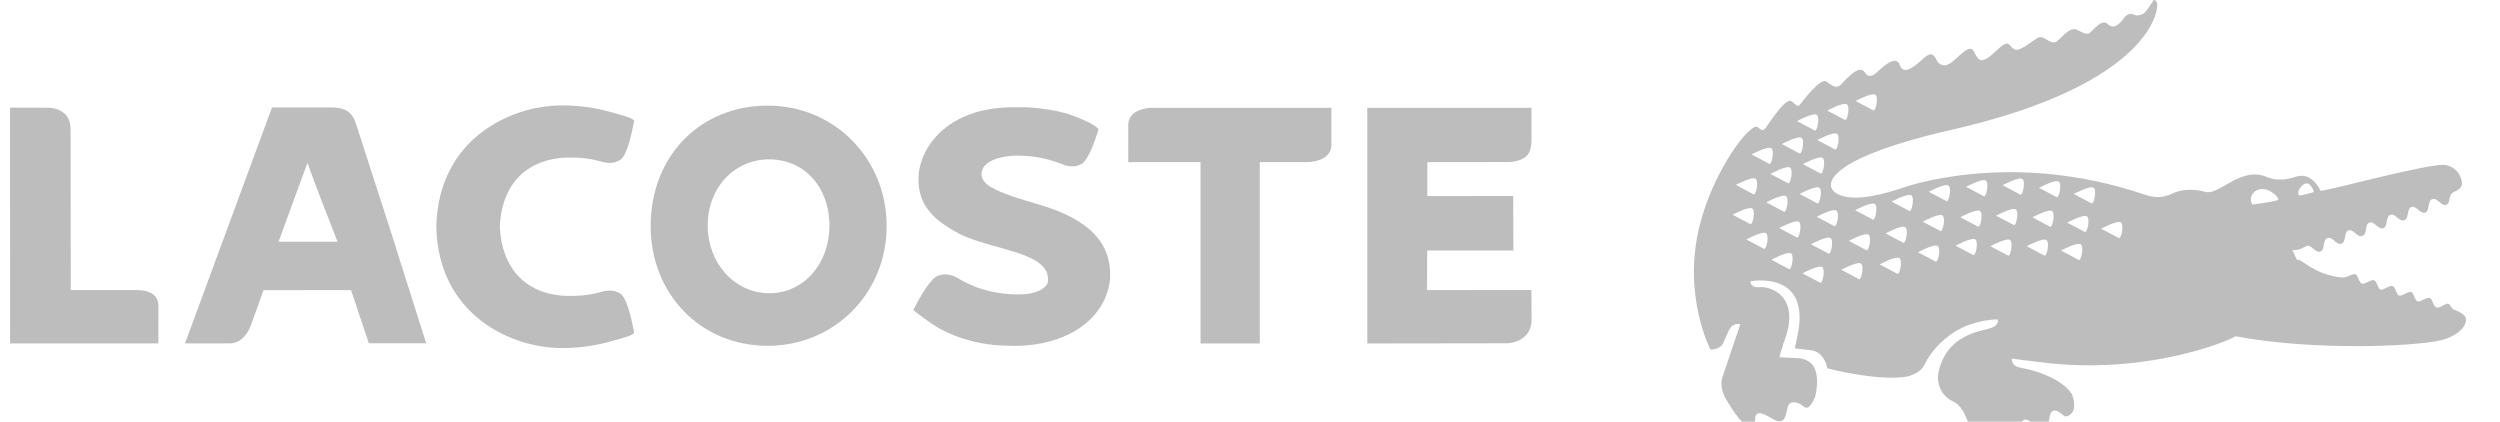 <svg width="83" height="14" viewBox="0 0 83 14" fill="none" xmlns="http://www.w3.org/2000/svg">
<g clip-path="url(#clip0_807_7059)">
<path fill-rule="evenodd" clip-rule="evenodd" d="M76.337 8.744C76.097 8.426 76.055 7.862 75.568 7.812C75.096 7.685 74.625 7.549 74.148 7.439C73.213 7.591 72.279 7.742 71.345 7.894C71.235 8.395 71.126 8.897 71.016 9.398C72.527 9.594 74.038 9.791 75.549 9.987C75.943 10.248 76.337 10.51 76.731 10.772C77.76 10.881 78.79 10.99 79.819 11.099C80.3 10.925 80.782 10.75 81.264 10.576C79.766 10.094 78.232 9.711 76.776 9.111C76.598 9.029 76.473 8.879 76.337 8.744Z" fill="#BDBDBD"/>
<path d="M81.844 10.511C81.743 10.379 81.579 10.326 81.467 10.276C81.356 10.224 81.372 10.117 81.28 10.086C81.185 10.056 81.02 10.247 80.892 10.208C80.763 10.166 80.773 9.927 80.666 9.892C80.556 9.857 80.365 10.036 80.266 10.005C80.165 9.976 80.146 9.725 80.049 9.693C79.953 9.664 79.75 9.842 79.65 9.812C79.551 9.778 79.544 9.534 79.434 9.498C79.323 9.464 79.13 9.647 79.034 9.614C78.934 9.583 78.925 9.339 78.819 9.304C78.712 9.27 78.516 9.449 78.418 9.417C78.316 9.384 78.288 9.134 78.196 9.104C78.102 9.075 77.917 9.223 77.767 9.214C76.726 9.118 76.328 8.465 76.257 8.658C76.188 8.847 76.474 9.307 76.834 9.462C77.121 9.587 80.222 10.441 80.303 10.48C80.382 10.519 80.578 10.605 80.509 10.718C80.401 10.862 80.098 10.72 80.021 10.656C79.943 10.591 79.961 10.568 79.888 10.549C79.721 10.509 79.629 10.811 79.453 10.77C79.293 10.735 79.305 10.415 79.142 10.377C78.963 10.334 78.882 10.637 78.711 10.598C78.57 10.566 78.55 10.24 78.398 10.204C78.224 10.162 78.145 10.466 77.963 10.424C77.807 10.387 77.816 10.069 77.652 10.03C77.489 9.992 77.375 10.286 77.221 10.251C77.066 10.216 77.043 9.891 76.906 9.858C76.765 9.827 76.655 9.993 76.466 10.017C76.466 10.017 75.924 10.163 75.066 9.271C74.207 8.381 73.854 8.208 73.365 8.571C72.567 9.163 72.071 8.771 71.927 8.595C71.753 8.393 71.935 8.208 71.935 8.208C71.935 8.208 72.188 8.598 72.508 8.605C73.022 8.62 73.41 7.921 74.291 7.909C75.408 7.869 75.699 8.264 76.004 8.295C76.287 8.323 76.381 8.277 76.577 8.164C76.735 8.108 76.872 8.413 77.038 8.351C77.213 8.285 77.085 7.978 77.273 7.908C77.45 7.845 77.565 8.153 77.734 8.091C77.912 8.026 77.799 7.711 77.969 7.649C78.145 7.586 78.247 7.898 78.43 7.831C78.613 7.766 78.494 7.454 78.661 7.391C78.833 7.329 78.957 7.635 79.126 7.576C79.286 7.519 79.195 7.192 79.361 7.132C79.534 7.071 79.646 7.378 79.83 7.311C79.982 7.258 79.898 6.932 80.055 6.872C80.212 6.814 80.358 7.117 80.521 7.056C80.674 7 80.585 6.675 80.748 6.614C80.92 6.552 81.053 6.855 81.216 6.798C81.378 6.74 81.255 6.478 81.466 6.374C81.466 6.374 81.757 6.279 81.739 6.066C81.737 6.03 81.677 5.574 81.196 5.478C80.734 5.385 77.088 6.39 77.041 6.332C76.705 5.671 76.275 5.855 76.21 5.87C76.143 5.887 75.736 6.059 75.285 5.887C74.399 5.487 73.692 6.502 73.207 6.369C72.76 6.244 72.419 6.316 72.232 6.379C72.06 6.439 71.782 6.661 71.193 6.459C66.64 4.911 63.081 6.264 63.081 6.264C61.075 6.932 60.818 6.264 60.818 6.264C60.818 6.264 60.158 5.371 64.807 4.306C71.49 2.777 71.691 0.248 71.612 0.088C71.502 -0.144 71.46 0.129 71.24 0.381C71.056 0.59 70.841 0.486 70.841 0.486C70.631 0.386 70.496 0.625 70.496 0.625C70.496 0.625 70.226 1.043 69.987 0.805C69.757 0.576 69.451 1.093 69.338 1.113C69.201 1.137 69.134 1.071 68.951 0.987C68.677 0.866 68.382 1.364 68.231 1.4C68 1.452 67.838 1.129 67.639 1.265C67.046 1.673 66.952 1.73 66.792 1.571C66.674 1.451 66.657 1.321 66.26 1.699C65.922 2.021 65.761 2.082 65.625 1.877C65.486 1.67 65.522 1.389 64.942 1.943C64.665 2.208 64.523 2.213 64.364 2.094C64.245 2.005 64.246 1.578 63.83 1.964C63.453 2.312 63.179 2.464 63.072 2.156C62.954 1.809 62.51 2.219 62.407 2.316C62.3 2.413 62.072 2.668 61.912 2.404C61.752 2.139 61.368 2.535 61.14 2.786C60.965 2.982 60.822 2.831 60.637 2.707C60.426 2.563 59.795 3.44 59.738 3.493C59.68 3.543 59.636 3.493 59.491 3.371C59.269 3.183 58.67 4.226 58.573 4.294C58.573 4.294 58.532 4.384 58.368 4.228C58.135 4.008 56.901 5.626 56.435 7.458C55.839 9.805 56.788 11.605 56.788 11.605C56.788 11.605 57.074 11.614 57.195 11.422L57.38 11.007C57.53 10.661 57.776 10.77 57.776 10.77L57.194 12.495C57.102 12.723 57.157 13.044 57.361 13.348C57.552 13.654 57.684 13.86 57.838 14.002C58.311 14.445 58.263 13.921 58.275 13.856C58.33 13.575 58.642 13.791 58.887 13.925C59.332 14.174 59.282 13.625 59.38 13.446C59.448 13.318 59.666 13.312 59.904 13.51C60.088 13.664 60.272 13.143 60.272 13.143C60.502 12.033 59.961 11.905 59.668 11.889L59.075 11.861C59.075 11.861 59.114 11.693 59.176 11.534L59.202 11.422C59.849 9.818 58.768 9.508 58.445 9.534C58.088 9.566 58.113 9.339 58.113 9.339C58.113 9.339 60.066 8.957 59.702 11.019C59.702 11.019 59.63 11.378 59.587 11.565L60.124 11.628C60.586 11.685 60.668 12.229 60.668 12.229C60.668 12.229 62.366 12.676 63.33 12.498C63.33 12.498 63.76 12.395 63.88 12.129C63.88 12.129 64.504 10.665 66.326 10.603C66.326 10.603 66.39 10.792 66.099 10.891C65.75 11.008 64.587 11.1 64.345 12.43V12.435C64.319 12.653 64.378 13.118 64.853 13.333C65.258 13.515 65.401 14.25 65.485 14.448C65.721 15.011 66.074 14.473 66.074 14.473C66.074 14.473 66.298 14.019 66.49 14.271C66.814 14.696 66.965 14.481 67.039 14.211C67.119 13.919 67.237 13.791 67.576 14.146C67.721 14.301 68.006 14.181 68.035 13.918C68.095 13.337 68.489 13.799 68.545 13.821C68.613 13.847 69.025 13.754 68.794 13.099C68.794 13.099 68.482 12.475 67.076 12.205C66.746 12.143 66.798 11.905 66.798 11.905L67.108 11.948C67.201 11.963 68.019 12.054 68.106 12.067C71.537 12.405 74.14 11.246 74.218 11.163C76.883 11.672 80.507 11.498 81.188 11.254C81.871 11.014 81.922 10.617 81.844 10.511ZM76.341 6.275C76.397 6.186 76.449 6.136 76.498 6.111C76.704 5.994 76.836 6.361 76.811 6.374L76.803 6.377L76.803 6.379C76.77 6.395 76.371 6.508 76.332 6.482C76.253 6.427 76.341 6.275 76.341 6.275ZM74.826 6.391C74.826 6.391 74.877 6.327 74.977 6.294C75.075 6.258 75.224 6.252 75.421 6.378C75.647 6.522 75.641 6.634 75.641 6.634C75.634 6.637 75.624 6.641 75.612 6.645C75.448 6.708 74.775 6.791 74.775 6.791C74.644 6.55 74.826 6.391 74.826 6.391ZM62.264 3.146C62.377 3.233 62.269 3.733 62.188 3.66L61.607 3.353C61.607 3.353 62.148 3.062 62.264 3.146ZM61.318 3.466C61.433 3.55 61.326 4.052 61.245 3.977L60.665 3.67C60.665 3.67 61.203 3.379 61.318 3.466ZM60.991 4.444C61.106 4.529 60.998 5.031 60.916 4.959L60.335 4.648C60.335 4.648 60.876 4.359 60.991 4.444ZM60.438 5.757L59.856 5.449C59.856 5.449 60.397 5.157 60.512 5.243C60.628 5.329 60.517 5.831 60.438 5.757ZM60.328 6.747L59.748 6.44C59.748 6.44 60.288 6.149 60.403 6.233C60.518 6.318 60.411 6.818 60.328 6.747ZM60.318 3.814C60.433 3.9 60.324 4.399 60.243 4.328L59.661 4.019C59.661 4.019 60.203 3.728 60.318 3.814ZM59.813 4.577C59.927 4.662 59.819 5.161 59.739 5.09L59.158 4.783C59.158 4.783 59.698 4.49 59.813 4.577ZM58.776 5.773C58.776 5.773 59.318 5.48 59.432 5.567C59.547 5.652 59.438 6.152 59.357 6.079L58.776 5.773ZM59.222 7.026L58.642 6.717C58.642 6.717 59.183 6.427 59.297 6.513C59.412 6.598 59.304 7.098 59.222 7.026ZM58.808 4.924C58.923 5.007 58.815 5.508 58.733 5.436L58.154 5.127C58.154 5.127 58.692 4.838 58.808 4.924ZM58.286 5.933C58.401 6.018 58.293 6.521 58.21 6.447L57.63 6.14C57.63 6.14 58.171 5.85 58.286 5.933ZM57.522 7.128C57.522 7.128 58.063 6.838 58.177 6.924C58.293 7.008 58.183 7.51 58.103 7.437L57.522 7.128ZM58.558 8.258L57.978 7.95C57.978 7.95 58.519 7.659 58.634 7.744C58.749 7.83 58.639 8.33 58.558 8.258ZM59.391 8.93L58.81 8.623C58.81 8.623 59.351 8.331 59.466 8.416C59.58 8.5 59.47 9.004 59.391 8.93ZM59.651 7.881L59.07 7.572C59.07 7.572 59.611 7.283 59.726 7.366C59.841 7.452 59.732 7.952 59.651 7.881ZM60.423 9.382L59.844 9.074C59.844 9.074 60.381 8.783 60.497 8.869C60.612 8.955 60.505 9.452 60.423 9.382ZM60.702 8.416L60.122 8.109C60.122 8.109 60.662 7.82 60.776 7.905C60.891 7.989 60.784 8.49 60.702 8.416ZM60.894 7.504L60.314 7.196C60.314 7.196 60.854 6.907 60.969 6.992C61.085 7.078 60.975 7.576 60.894 7.504ZM61.71 9.265L61.13 8.956C61.13 8.956 61.67 8.667 61.785 8.751C61.902 8.836 61.791 9.338 61.71 9.265ZM61.961 8.304L61.381 7.997C61.381 7.997 61.922 7.705 62.037 7.791C62.15 7.874 62.041 8.376 61.961 8.304ZM62.171 7.286L61.591 6.978C61.591 6.978 62.131 6.689 62.247 6.773C62.361 6.859 62.252 7.358 62.171 7.286ZM62.986 9.085L62.404 8.777C62.404 8.777 62.945 8.486 63.061 8.571C63.175 8.658 63.065 9.159 62.986 9.085ZM63.181 8.057L62.601 7.748C62.601 7.748 63.142 7.457 63.257 7.542C63.372 7.628 63.263 8.126 63.181 8.057ZM63.383 7.001L62.803 6.693C62.803 6.693 63.343 6.403 63.459 6.487C63.573 6.575 63.465 7.074 63.383 7.001ZM64.257 8.679L63.676 8.374C63.676 8.374 64.217 8.082 64.33 8.167C64.447 8.252 64.338 8.752 64.257 8.679ZM64.416 7.666L63.834 7.36C63.834 7.36 64.374 7.069 64.489 7.153C64.606 7.239 64.496 7.741 64.416 7.666ZM64.617 6.673L64.035 6.367C64.035 6.367 64.577 6.075 64.691 6.159C64.805 6.245 64.697 6.747 64.617 6.673ZM65.506 8.464L64.925 8.156C64.925 8.156 65.465 7.865 65.581 7.95C65.697 8.036 65.587 8.536 65.506 8.464ZM65.664 7.519L65.083 7.212C65.083 7.212 65.625 6.919 65.739 7.006C65.853 7.089 65.745 7.592 65.664 7.519ZM65.856 6.51L65.274 6.203C65.274 6.203 65.815 5.909 65.931 5.997C66.046 6.082 65.938 6.582 65.856 6.51ZM66.66 8.482L66.081 8.175C66.081 8.175 66.621 7.882 66.735 7.97C66.85 8.054 66.741 8.554 66.66 8.482ZM66.852 7.467L66.269 7.16C66.269 7.16 66.811 6.867 66.926 6.954C67.04 7.04 66.931 7.539 66.852 7.467ZM67.069 6.456L66.488 6.149C66.488 6.149 67.029 5.856 67.144 5.944C67.26 6.028 67.15 6.529 67.069 6.456ZM67.869 8.482L67.288 8.173C67.288 8.173 67.829 7.883 67.943 7.97C68.058 8.054 67.951 8.554 67.869 8.482ZM68.055 7.523L67.476 7.215C67.476 7.215 68.015 6.926 68.13 7.009C68.245 7.095 68.137 7.596 68.055 7.523ZM68.275 6.542L67.696 6.235C67.696 6.235 68.236 5.944 68.351 6.028C68.465 6.114 68.356 6.614 68.275 6.542ZM69.006 8.627L68.426 8.316C68.426 8.316 68.967 8.028 69.081 8.114C69.197 8.197 69.089 8.699 69.006 8.627ZM69.212 7.697L68.631 7.391C68.631 7.391 69.173 7.1 69.287 7.185C69.403 7.272 69.291 7.771 69.212 7.697ZM69.433 6.747L68.852 6.441C68.852 6.441 69.393 6.15 69.508 6.233C69.623 6.318 69.512 6.818 69.433 6.747ZM70.338 7.898L69.759 7.593C69.759 7.593 70.298 7.301 70.414 7.385C70.528 7.471 70.42 7.971 70.338 7.898Z" fill="#BDBDBD"/>
<path d="M11.793 4.032C11.672 3.711 11.442 3.573 11.02 3.567C10.982 3.566 9.03 3.569 9.03 3.569L6.142 11.4C6.142 11.4 7.547 11.4 7.548 11.4C7.669 11.409 7.782 11.39 7.883 11.345C8.156 11.22 8.291 10.905 8.33 10.797C8.33 10.8 8.723 9.706 8.75 9.634C8.951 9.634 11.501 9.633 11.655 9.633C11.716 9.818 12.246 11.397 12.246 11.397H14.149L12.942 7.585L11.793 4.032ZM11.207 8.026C10.919 8.026 9.363 8.026 9.249 8.026C9.461 7.451 9.986 5.994 10.211 5.404C10.405 5.999 11.202 8.007 11.207 8.026Z" fill="#BDBDBD"/>
<path d="M25.486 3.506C23.235 3.509 21.602 5.192 21.602 7.505C21.602 9.771 23.27 11.481 25.486 11.481C27.701 11.481 29.437 9.736 29.437 7.505C29.437 5.262 27.701 3.506 25.486 3.506ZM25.542 9.734C24.395 9.734 23.496 8.746 23.496 7.484C23.496 6.233 24.376 5.291 25.541 5.291C26.698 5.291 27.537 6.212 27.537 7.484C27.537 8.767 26.679 9.734 25.542 9.734Z" fill="#BDBDBD"/>
<path d="M34.529 6.802L34.456 6.781C34.458 6.782 33.724 6.559 33.722 6.557L33.612 6.519C33.013 6.303 32.587 6.122 32.587 5.774C32.587 5.766 32.587 5.757 32.587 5.749C32.647 5.172 33.722 5.166 33.732 5.166C34.325 5.166 34.781 5.256 35.359 5.487L35.371 5.492L35.396 5.499C35.529 5.526 35.646 5.53 35.74 5.509L35.9 5.449C36.13 5.323 36.358 4.657 36.446 4.377L36.474 4.287L36.403 4.222C36.376 4.196 36.207 4.058 35.596 3.83C34.973 3.598 34.092 3.562 34.092 3.562L33.657 3.56C31.387 3.56 30.52 4.956 30.492 5.893C30.473 6.826 31.007 7.307 31.814 7.743C32.151 7.93 32.768 8.101 33.215 8.225C33.212 8.223 33.678 8.36 33.678 8.36C34.523 8.625 34.847 8.919 34.787 9.375C34.76 9.525 34.474 9.775 33.824 9.775C33.33 9.775 32.884 9.699 32.419 9.538C32.196 9.449 31.965 9.335 31.721 9.191L31.709 9.184L31.684 9.173C31.549 9.123 31.428 9.102 31.324 9.11L31.146 9.149C30.885 9.246 30.522 9.905 30.377 10.184L30.32 10.294L30.419 10.372C30.436 10.383 30.84 10.703 31.183 10.902C31.586 11.125 32.039 11.286 32.574 11.394C32.79 11.433 33.132 11.483 33.669 11.483C35.429 11.483 36.707 10.595 36.854 9.274C36.918 8.075 36.179 7.292 34.529 6.802Z" fill="#BDBDBD"/>
<path d="M38.291 3.578C38.218 3.577 37.834 3.585 37.613 3.788C37.512 3.881 37.459 4.005 37.459 4.145L37.458 5.384C37.458 5.384 39.58 5.383 39.858 5.383C39.858 5.674 39.858 11.403 39.858 11.403L41.825 11.402C41.825 11.402 41.825 5.673 41.825 5.383C42.087 5.382 43.37 5.382 43.37 5.382C43.443 5.382 43.826 5.374 44.047 5.172C44.148 5.077 44.202 4.955 44.202 4.813V3.578H38.291Z" fill="#BDBDBD"/>
<path d="M4.558 9.631C4.558 9.631 2.907 9.631 2.35 9.631C2.35 9.342 2.344 4.293 2.344 4.293C2.344 4.071 2.278 3.895 2.144 3.772C1.93 3.572 1.611 3.573 1.493 3.576L0.333 3.573L0.336 11.4H5.257L5.261 10.156C5.261 9.997 5.192 9.631 4.558 9.631Z" fill="#BDBDBD"/>
<path d="M18.63 5.242C19.107 5.211 19.508 5.242 19.887 5.345C20.09 5.413 20.273 5.426 20.429 5.383C20.43 5.382 20.586 5.313 20.586 5.313C20.806 5.178 20.964 4.49 21.038 4.094L21.055 4.001L20.975 3.943C20.955 3.929 20.892 3.885 20.18 3.694C19.531 3.519 18.953 3.498 18.668 3.5L18.637 3.5C17.008 3.5 14.555 4.571 14.485 7.519V7.536C14.555 10.484 17.008 11.555 18.638 11.555L18.668 11.556C18.953 11.557 19.53 11.534 20.18 11.36C20.892 11.17 20.955 11.126 20.976 11.111L21.055 11.055L21.038 10.961C20.964 10.563 20.806 9.876 20.586 9.74L20.43 9.671C20.274 9.628 20.09 9.642 19.884 9.711C19.507 9.812 19.106 9.844 18.624 9.813C17.39 9.693 16.649 8.857 16.594 7.52C16.649 6.197 17.39 5.361 18.63 5.242Z" fill="#BDBDBD"/>
<path d="M50.029 11.397C50.332 11.39 50.849 11.212 50.849 10.611L50.843 9.628L47.377 9.63C47.377 9.63 47.383 8.504 47.383 8.318C47.667 8.318 50.244 8.318 50.244 8.318L50.239 6.507C50.239 6.507 47.671 6.51 47.388 6.51C47.387 6.296 47.388 5.6 47.388 5.384C47.671 5.384 50.014 5.381 50.014 5.381C50.086 5.382 50.478 5.383 50.691 5.172C50.839 5.024 50.846 4.754 50.846 4.614V3.58H45.394L45.395 11.403L50.029 11.397Z" fill="#BDBDBD"/>
</g>
<defs>
<clipPath id="clip0_807_7059">
<rect width="82.6" height="14" fill="white"/>
</clipPath>
</defs>
</svg>
